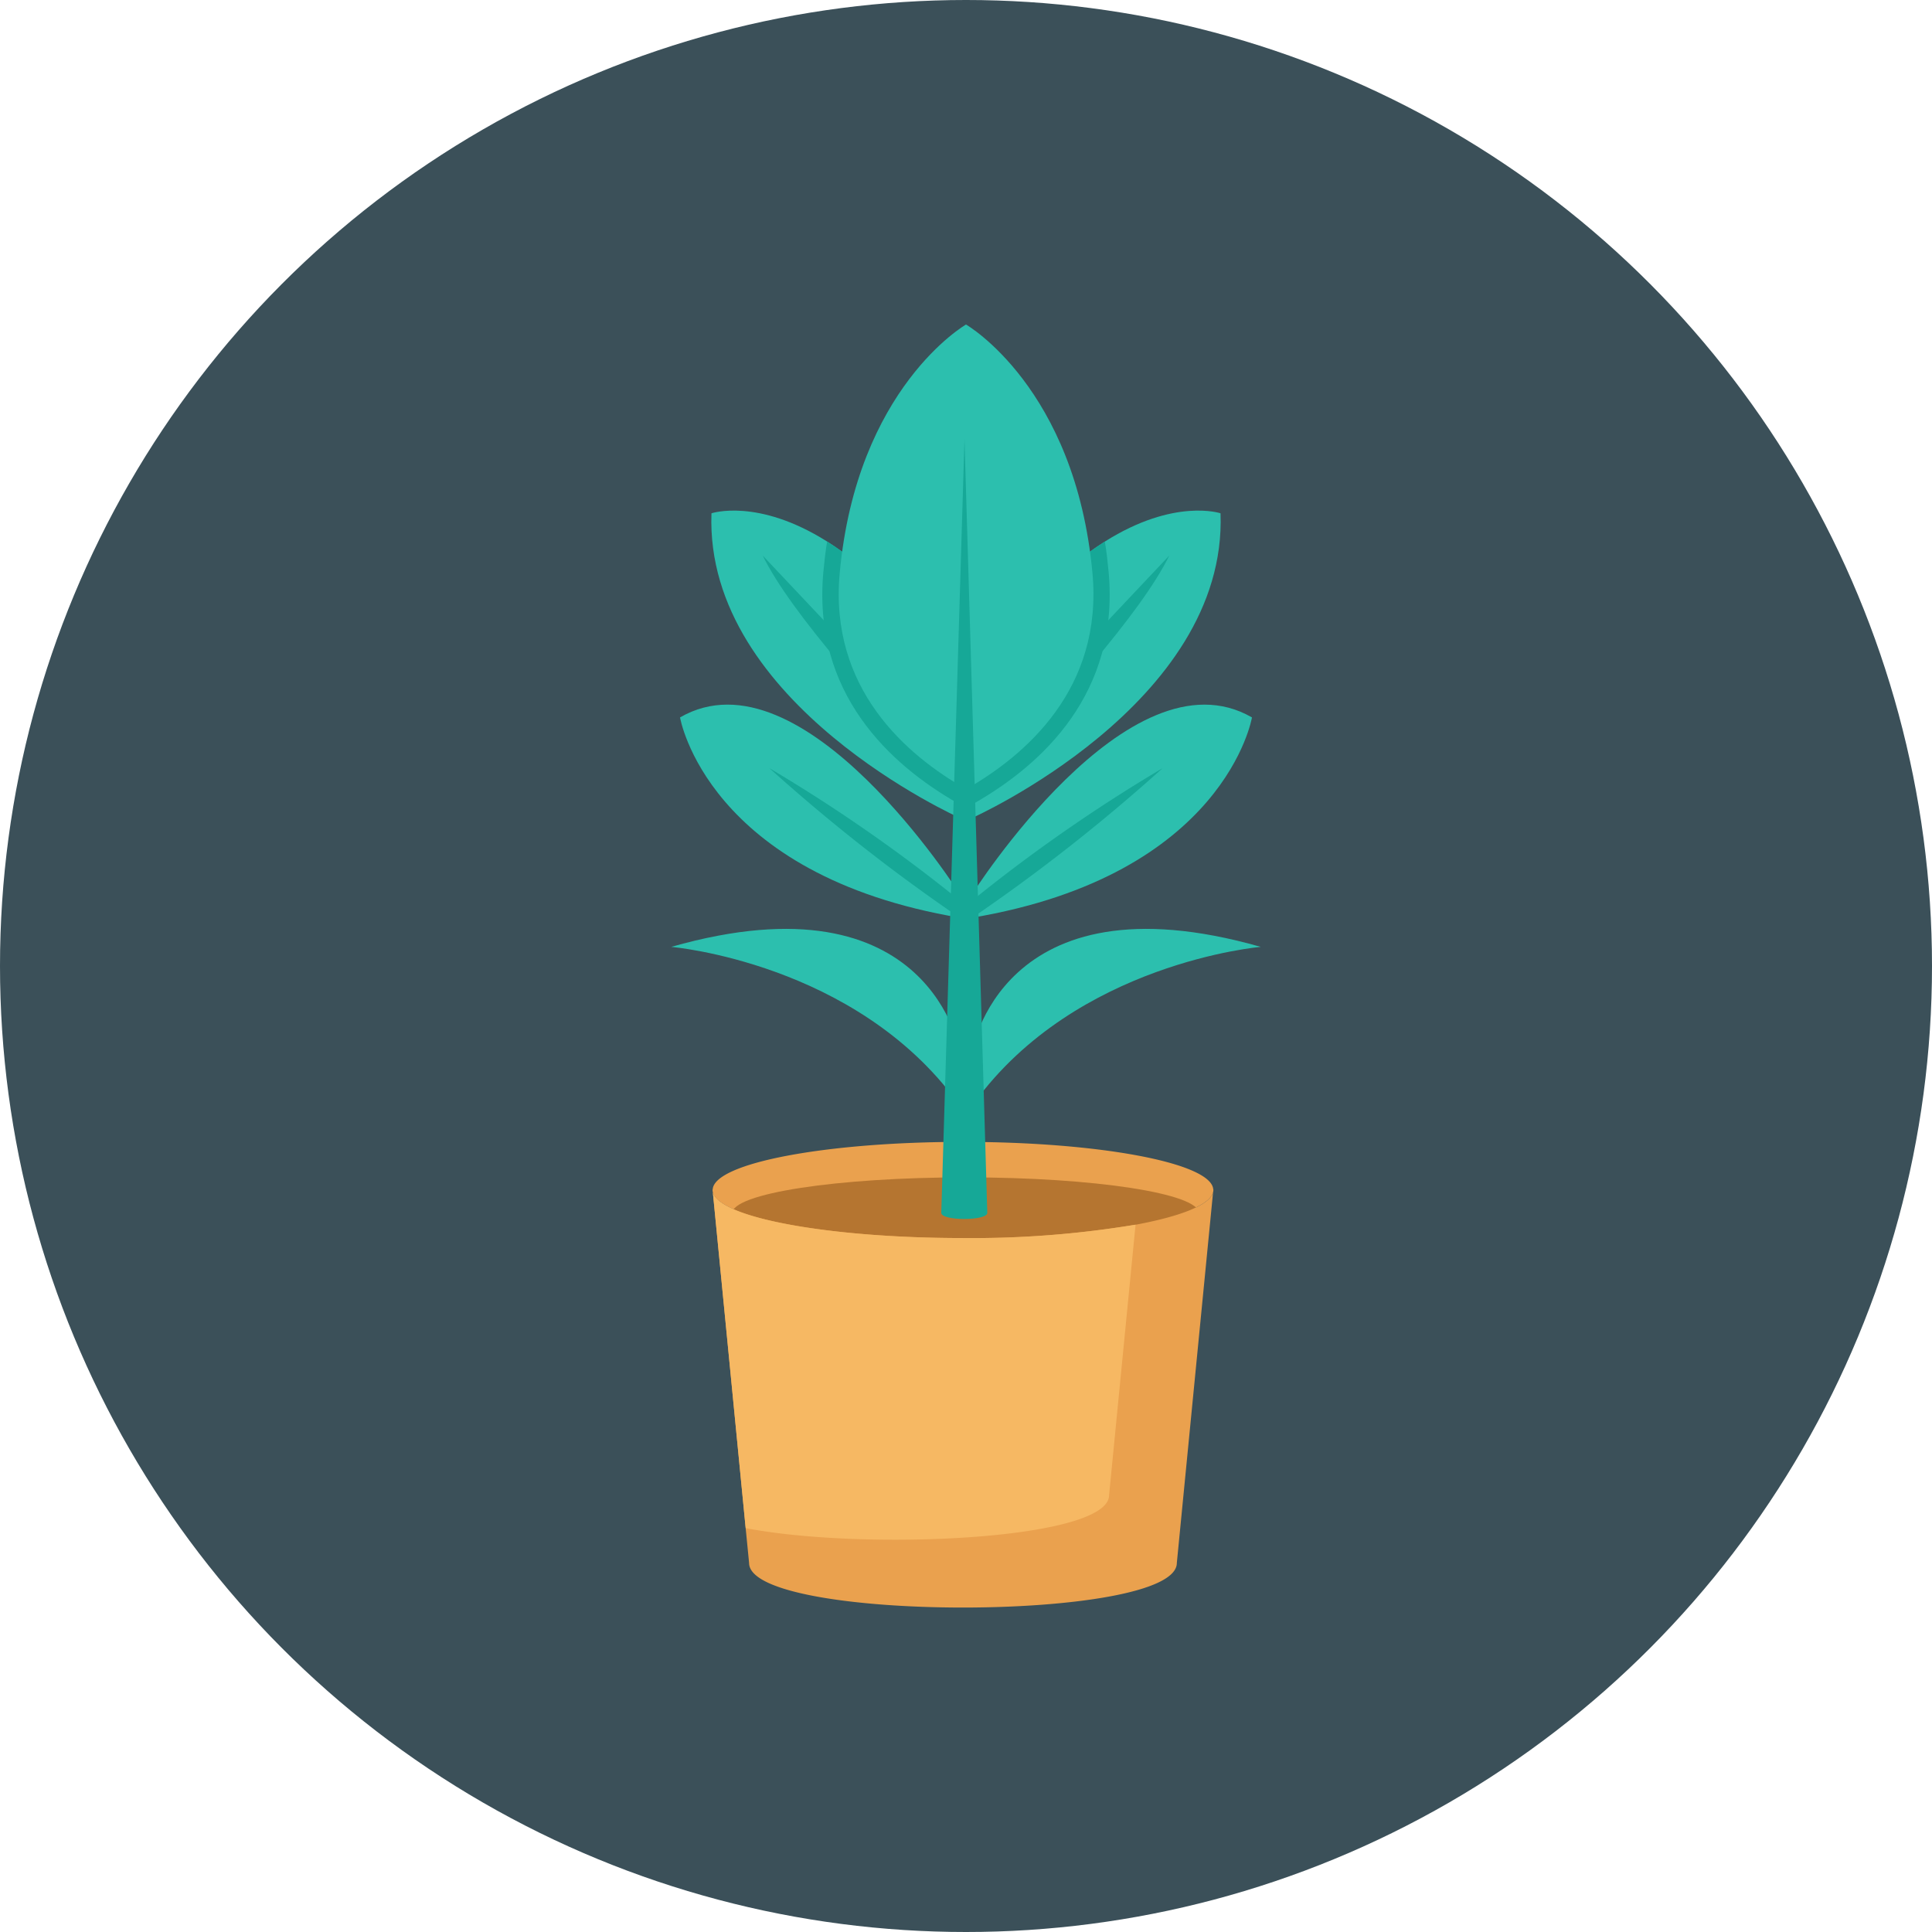 <svg height="512" viewBox="0 0 128 128" width="512" xmlns="http://www.w3.org/2000/svg"><g id="Circle_Grid" data-name="Circle Grid"><circle cx="64" cy="64" fill="#3b5059" r="64"/></g><g id="icon"><path d="m64.38 59.28s10.4-16.458 18.566-11.749c0 0-1.749 10.449-18.566 13.274" fill="#2cbfae"/><path d="m64.111 59.907a106.138 106.138 0 0 1 12.915-9.014 119.211 119.211 0 0 1 -13.14 10.27z" fill="#16a897"/><path d="m80.863 34.007c.474 12.646-16.489 20.2-16.489 20.2l-.054-.861-.42-7.436c3.423-5.317 6.619-8.341 9.3-10.031 4.607-2.906 7.663-1.872 7.663-1.872z" fill="#2cbfae"/><path d="m63.724 51.38 13.745-14.574c-1.864 3.809-7.352 9.87-13.161 16.187z" fill="#16a897"/><path d="m64.547 53.218-.226.129-.421-7.437c3.423-5.317 6.619-8.341 9.3-10.031.108.646.183 1.313.248 2 .742 8.064-4.435 12.789-8.901 15.339z" fill="#16a897"/><path d="m64.38 69.773s1.838-11.973 19.149-7.04c0 0-12.2 1.031-18.97 10.314z" fill="#2cbfae"/><path d="m63.62 59.28s-10.404-16.459-18.566-11.75c0 0 1.749 10.449 18.566 13.274" fill="#2cbfae"/><path d="m63.889 59.907a106.138 106.138 0 0 0 -12.915-9.014 119.211 119.211 0 0 0 13.14 10.27z" fill="#16a897"/><path d="m47.137 34.007c-.474 12.646 16.489 20.2 16.489 20.2l.054-.861.42-7.437c-3.423-5.317-6.619-8.341-9.3-10.031-4.607-2.905-7.663-1.871-7.663-1.871z" fill="#2cbfae"/><path d="m64.276 51.38-13.745-14.574c1.864 3.809 7.352 9.87 13.161 16.187z" fill="#16a897"/><path d="m63.453 53.218.226.129.42-7.437c-3.423-5.317-6.619-8.341-9.3-10.031-.108.646-.183 1.313-.248 2-.741 8.064 4.436 12.789 8.902 15.339z" fill="#16a897"/><path d="m63.62 69.773s-1.838-11.973-19.149-7.04c0 0 12.2 1.031 18.97 10.314z" fill="#2cbfae"/><path d="m64.011 52.282c-3.964-2.25-9.077-6.662-8.379-14.3 1.126-12.317 8.368-16.482 8.368-16.482s7.253 4.165 8.379 16.478c.698 7.631-4.403 12.044-8.368 14.304z" fill="#2cbfae"/><path d="m80.39 78.834a.834.834 0 0 1 -.021.161c-.441 1.679-7.7 3.024-16.575 3.024s-16.124-1.345-16.565-3.019a.829.829 0 0 1 -.021-.161.065.065 0 0 1 .011-.043c.118-1.743 7.491-3.143 16.575-3.143s16.467 1.4 16.586 3.143a.065.065 0 0 1 .01.038z" fill="#eaa14e"/><ellipse cx="63.976" cy="80.391" fill="#b57530" rx="15.472" ry="2.388"/><path d="m65.411 80.357c0 .538-3.049.538-3.049 0l1.538-51.257z" fill="#16a897"/><path d="m64.011 52.282c-.169.086-.338.183-.507.269" fill="none"/><path d="m64.507 52.551c-.158-.086-.327-.183-.5-.269" fill="none"/><path d="m80.368 79-2.4 24.55c0 3.939-28.339 3.939-28.339 0l-.226-2.3-2.174-22.25c.441 1.679 7.7 3.024 16.564 3.024a66.163 66.163 0 0 0 11.441-.882c2.982-.554 4.908-1.307 5.134-2.142z" fill="#eaa14e"/><path d="m75.234 81.137-1.754 17.921c0 2.971-16.166 3.7-24.077 2.185l-2.174-22.243c.441 1.679 7.7 3.024 16.564 3.024a66.163 66.163 0 0 0 11.441-.887z" fill="#f6b863"/></g></svg>